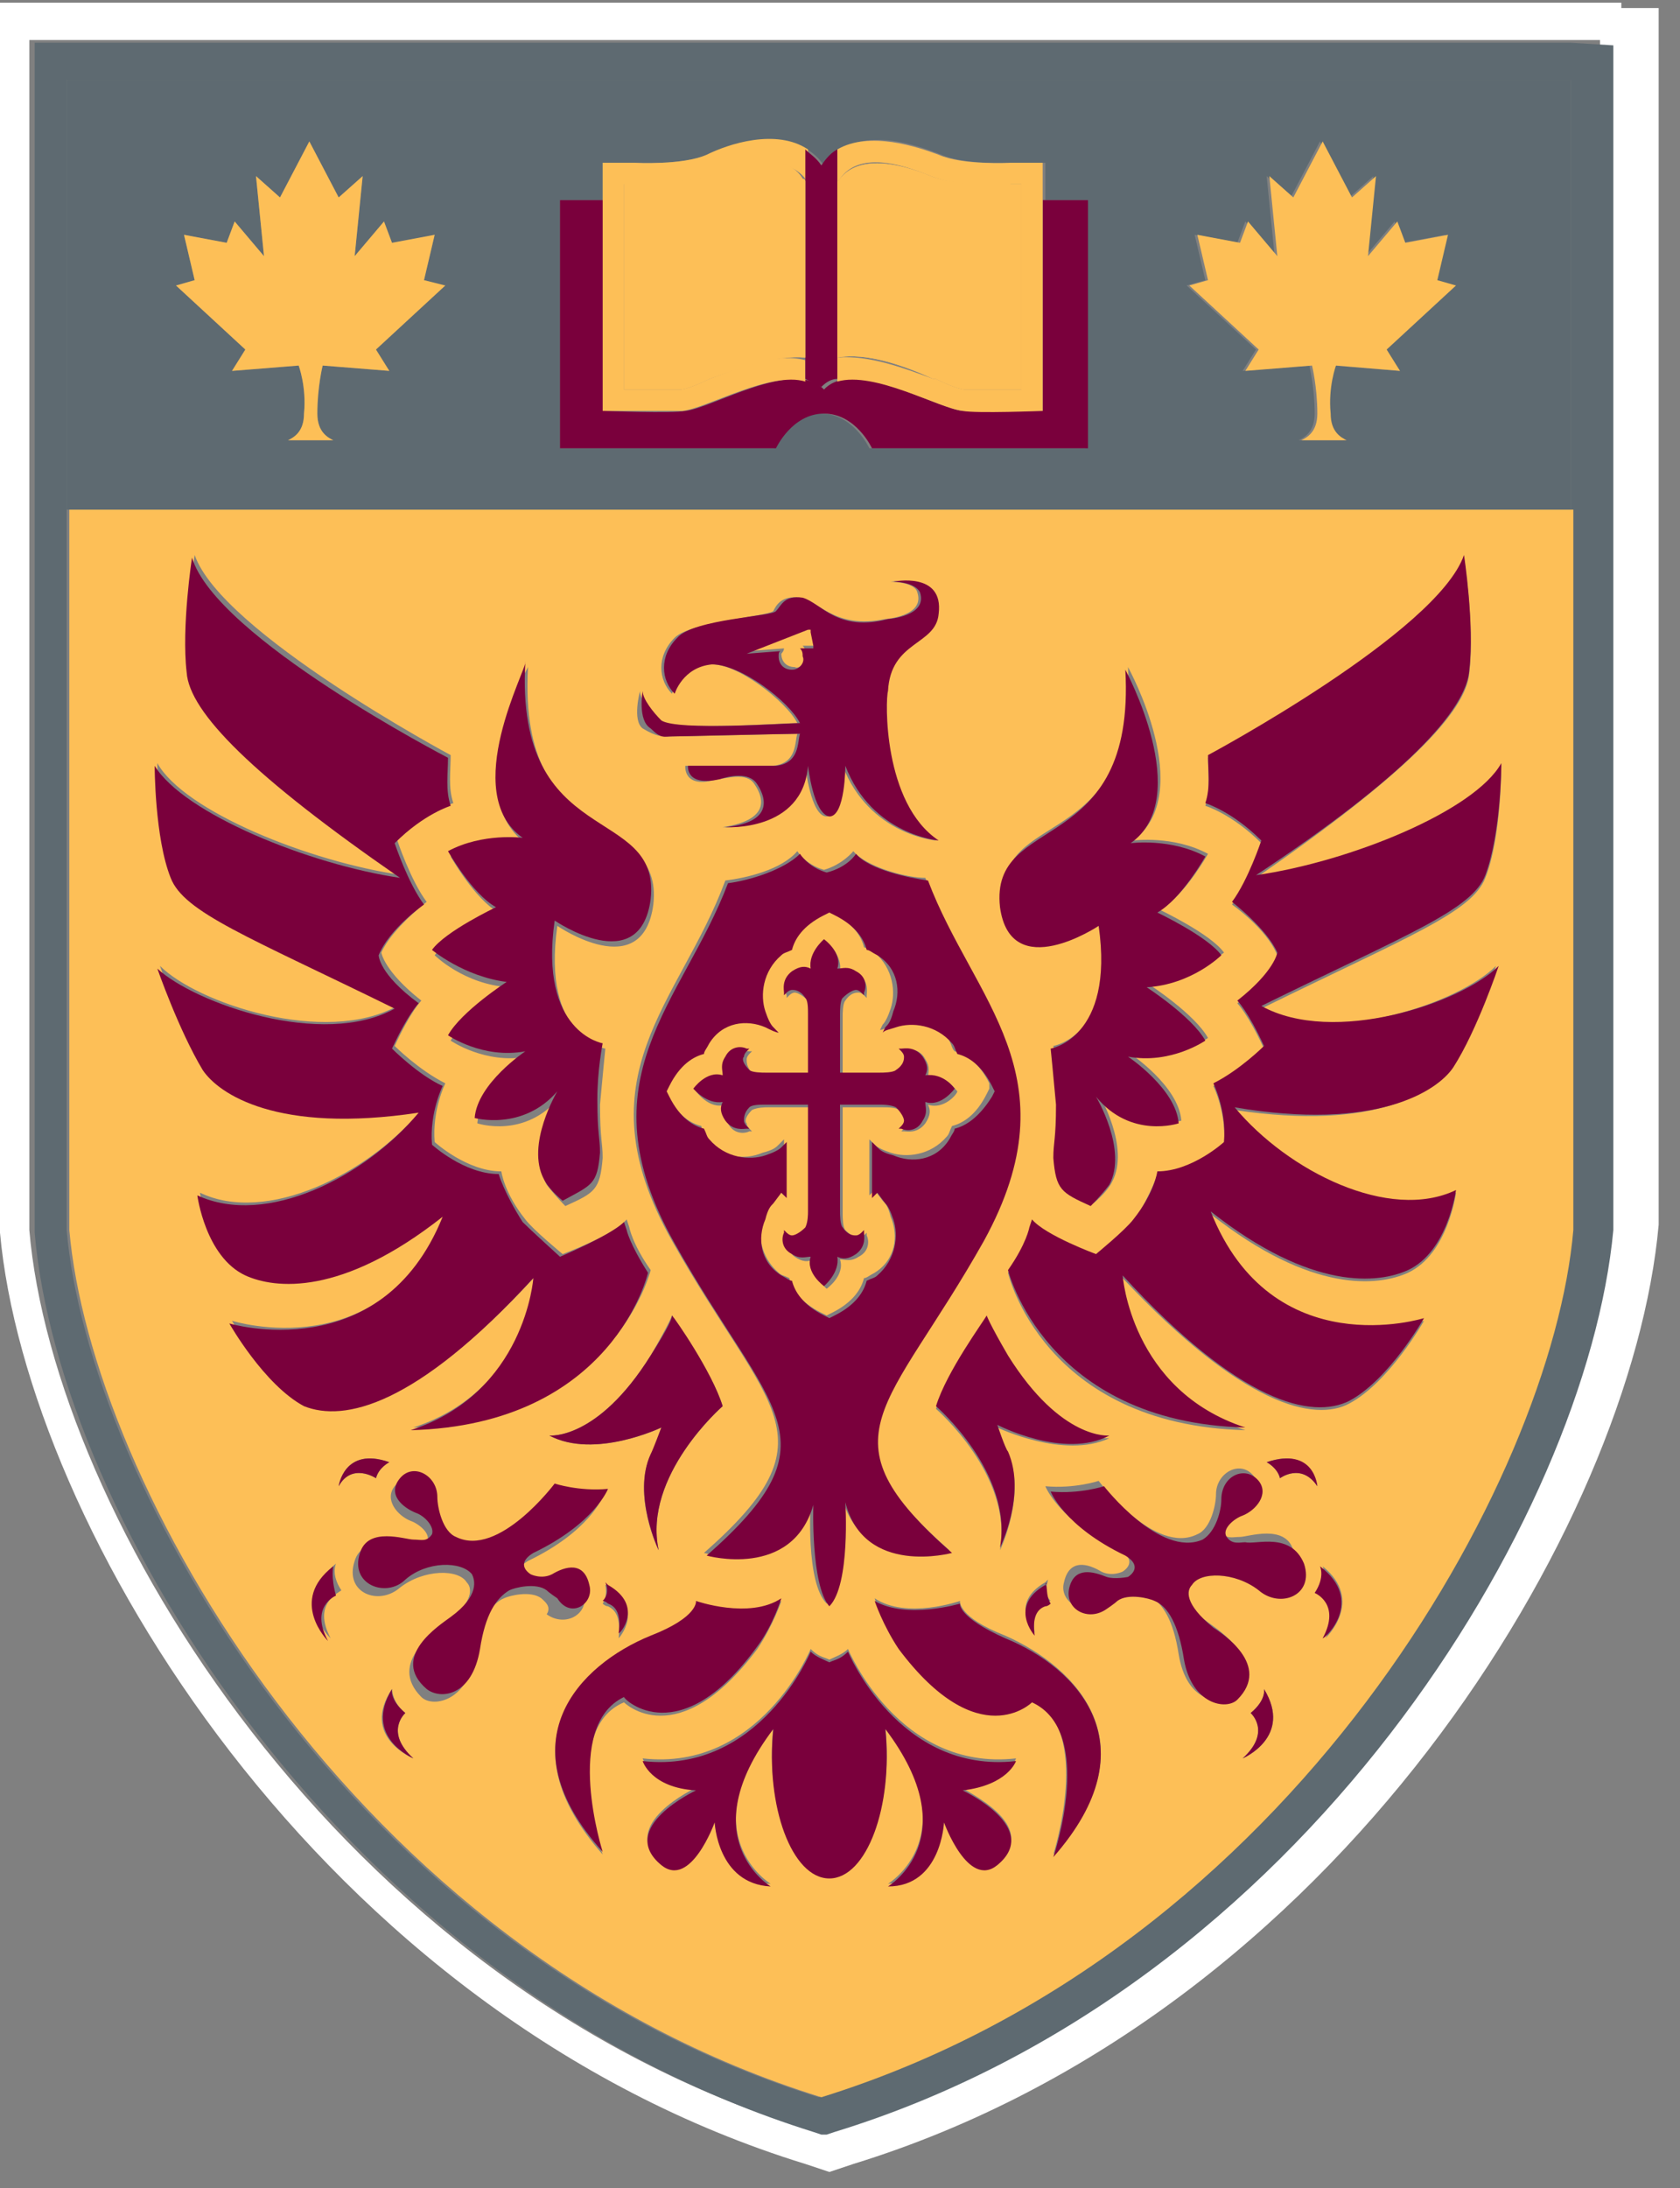 <svg width="63" height="82" viewBox="0 0 63 82" fill="none" xmlns="http://www.w3.org/2000/svg">
<rect x="0" y="0" width="63" height="82" fill="#808080" stroke="none"/>
<path d="M60.8 0.1H0V46.2C1 57.2 12 75.5 30.2 81.1L31.1 81.4L32 81.1C50.2 75.5 61.2 57.1 62.2 45.9V0.3H60.8V0.1ZM60.3 2V46C59.4 56.7 48.7 74.3 31.1 79.8L30.8 79.9H30.6L30.3 79.8C12.7 74.4 2 56.7 1.1 46.1V1.5H60V2H60.3Z" fill="white"/>
<path d="M58.9 1.6H1.3V46.2C2.2 56.8 12.9 74.4 30.5 79.9L30.8 80H31L31.3 79.9C48.9 74.5 59.5 56.8 60.5 46.1V1.7L58.9 1.6ZM58.9 46.1C58.1 55.4 48.4 73.1 30.7 78.6C13 73.1 3.3 55.4 2.5 46.1V19.1H58.8L58.9 46.1ZM58.9 19.1H2.5V3H58.9V19.1Z" fill="#5E6A71"/>
<path d="M2.6 19.1V46.1C3.4 55.4 13.1 73.1 30.8 78.6C48.5 73.1 58.2 55.4 59 46.1V19.1H2.6ZM42.3 25C42.3 25 44.9 29.7 42.5 31.5C42.5 31.5 44 31.3 45.3 32C45.3 32 44.4 33.6 43.5 34.1C43.5 34.1 45.4 35 45.9 35.7C45.9 35.7 44.7 36.7 43.1 36.9C43.1 36.9 44.8 38 45.3 38.9C45.3 38.9 44 39.8 42.4 39.5C42.4 39.5 44.2 40.7 44.3 42C44.3 42 42.5 42.5 41.2 41C41.2 41 42.4 43 41.7 44.3C41.5 44.7 41 45.1 41 45.1C39.9 44.5 39.7 44.5 39.6 43.3C39.6 42.7 39.7 42.6 39.7 41.3C39.7 40.2 39.5 39.2 39.5 39.2C39.5 39.2 41.9 38.8 41.3 34.6C41.3 34.6 38.1 36.8 37.7 33.8C37.2 30.2 42.7 32.1 42.3 25ZM39.4 60C39.4 60 39.3 60 39.2 60.1C38.9 60.2 38.7 60.5 38.8 61.2C38.8 61.2 37.8 60.1 39.2 59.3L39.3 59.2C39.3 59.3 39.1 59.7 39.4 60ZM37.4 53.5C37.4 53.5 37.7 54.3 37.8 54.5C38.5 56 37.5 58.1 37.5 58.1C38 55.3 35.1 52.8 35.1 52.8C35.5 51.5 36.9 49.5 37 49.4C37 49.5 37.1 49.8 37.8 50.9C39.8 54.1 41.6 53.9 41.6 53.9C39.9 54.7 37.4 53.5 37.4 53.5ZM36.8 46.4C33.2 52.8 30.6 53.7 35.6 58.1C35.6 58.1 32.4 59 31.6 56.2C31.6 56.2 31.8 59.3 31 60.1C30.2 59.3 30.4 56.3 30.4 56.3C29.7 59.1 26.4 58.2 26.4 58.2C31.4 53.8 28.8 52.9 25.2 46.5C21.7 40.3 25.5 37.6 27.2 33C28 32.9 29.3 32.6 29.9 31.9C29.9 31.9 30.2 32.4 30.9 32.6C31.6 32.4 32 31.9 32 31.9C32.5 32.5 34 32.9 34.7 32.9C36.5 37.5 40.3 40.3 36.8 46.4ZM24.7 58.1C24.7 58.1 23.7 56.1 24.4 54.5C24.5 54.4 24.8 53.5 24.8 53.5C24.8 53.5 22.3 54.7 20.6 53.8C20.6 53.8 22.4 54 24.4 50.8C25.1 49.6 25.2 49.3 25.2 49.3C25.3 49.5 26.7 51.4 27.1 52.7C27.1 52.7 24.1 55.3 24.7 58.1ZM22.8 60.2C22.7 60.2 22.6 60.1 22.6 60.1C22.8 59.8 22.7 59.4 22.7 59.4C22.8 59.4 22.8 59.5 22.8 59.5C24.2 60.3 23.2 61.4 23.2 61.4C23.3 60.5 23 60.3 22.8 60.2ZM24 25.9C24 26.2 24.4 26.8 24.7 27C25.2 27.4 29.4 27.1 29.9 27.1C29.5 26.3 27.6 24.8 26.6 24.9C25.5 24.9 25.2 26 25.2 26C24.7 25.5 24.6 24.6 25.3 23.9C25.9 23.3 28.8 23.1 29 22.9C29.1 22.7 29.3 22.3 30 22.4C30.7 22.5 31.3 23.6 33.2 23.2C33.2 23.2 34.7 23.1 34.4 22.2C34.3 21.8 33.4 21.8 33.4 21.8C33.4 21.8 35.3 21.5 35.1 23C35 24.1 33.3 24 33.2 25.9C33.2 26.2 33.1 30 35.1 31.5C35.1 31.5 32.6 31.3 31.6 28.7C31.6 28.7 31.6 30.6 31 30.6C30.4 30.6 30.2 28.7 30.2 28.7C30 31.2 27.1 31 27.1 31C29.1 30.7 28.5 29.7 28.3 29.4C28 28.9 27.2 29.2 26.9 29.2C25.6 29.6 25.7 28.7 25.7 28.7H29C29.9 28.6 29.8 27.8 29.9 27.5C29.5 27.5 25.4 27.6 25.1 27.6C24.8 27.6 24.6 27.6 24.1 27.3C23.7 27 24 25.9 24 25.9ZM19.8 25C19.4 32.1 24.9 30.3 24.5 33.9C24.1 36.9 20.9 34.7 20.9 34.7C20.3 38.9 22.7 39.3 22.7 39.3C22.7 39.3 22.6 40.3 22.5 41.4C22.5 42.7 22.6 42.8 22.6 43.4C22.5 44.6 22.3 44.7 21.2 45.2C21.2 45.2 20.8 44.8 20.5 44.4C19.8 43.1 21 41.1 21 41.1C19.7 42.7 17.9 42.1 17.9 42.1C18 40.8 19.8 39.6 19.8 39.6C18.2 39.9 16.9 39 16.9 39C17.4 38.1 19.1 37 19.1 37C17.4 36.9 16.3 35.8 16.3 35.8C16.8 35.1 18.7 34.2 18.7 34.2C17.8 33.7 16.9 32.1 16.9 32.1C18.2 31.4 19.7 31.6 19.7 31.6C17.2 29.7 19.8 25 19.8 25ZM8.7 49.5C8.7 49.5 14.4 51.3 16.7 45.5C12.9 48.5 10.4 48.2 9.3 47.7C7.8 47 7.5 44.7 7.5 44.7C10 45.9 13.8 44 15.8 41.6C10.5 42.4 8.3 40.9 7.7 40C6.8 38.6 6 36.2 6 36.2C7.4 37.6 12.2 39.2 14.9 37.7C9.4 35 7 34.1 6.5 32.8C5.9 31.2 5.9 28.6 5.9 28.6C6.9 30.4 11.6 32.3 15.1 32.8C9.5 29.1 7.2 26.6 7.1 25.1C6.9 23.4 7.3 20.8 7.3 20.8C8.3 23.7 16.9 28.3 16.9 28.3C16.9 28.9 16.8 29.5 17 30.1C17 30.1 16 30.4 14.9 31.5C14.9 31.5 15.4 33 16 33.8C16 33.8 14.7 34.8 14.3 35.7C14.3 35.7 14.4 36.4 15.8 37.5C15.8 37.5 15.4 37.9 14.8 39.2C14.8 39.2 15.7 40.1 16.7 40.6C16.7 40.6 16.2 41.6 16.3 42.8C16.3 42.8 17.5 43.9 18.8 43.9C18.8 43.9 18.9 44.7 19.7 45.7C20 46.1 21.1 47 21.1 47C21.1 47 23 46.3 23.5 45.7L23.6 46C23.6 46 23.7 46.6 24.4 47.6C24.4 47.6 23 53.3 15.5 53.5C19.8 52.1 20.1 47.8 20.1 47.8C15.7 52.6 13 53.2 11.6 52.5C10 51.8 8.7 49.5 8.7 49.5ZM12.4 61.4C12.4 61.4 10.9 60 12.6 58.6C12.6 58.6 12.4 59 12.8 59.6C12.7 59.7 11.7 60.1 12.4 61.4ZM12.7 55.7C12.7 55.7 12.9 54.2 14.6 54.8C14.6 54.8 14.2 55 14.1 55.4C14.1 55.4 13.2 54.8 12.7 55.7ZM14.7 63.3C14.7 63.3 14.7 63.8 15.2 64.2C15.2 64.2 14.4 64.9 15.5 65.9C15.5 65.9 13.5 65.1 14.7 63.3ZM20.3 59.9C19.9 59.6 19.1 59.8 18.9 59.9C18.4 60.1 18 60.8 17.8 62.1C17.5 63.8 16.2 64 15.8 63.6C14.5 62.3 16.4 61.1 16.7 60.9C17.8 60 17.7 59.5 17.5 59.3C17.2 58.8 15.9 58.8 15 59.5C14.2 60.2 12.9 59.7 13.3 58.5C13.6 57.5 15 58 15.3 58C15.5 58 15.8 58.1 16 57.8C16.2 57.5 15.7 57.1 15.4 57C14.9 56.8 14.4 56.2 14.8 55.7C15.3 55.1 16.2 55.5 16.2 56.4C16.2 56.8 16.4 57.6 16.9 57.9C18.5 58.6 20.6 55.9 20.6 55.9C20.6 55.9 21.5 56.2 22.6 56.1C22.6 56.1 22.1 57.4 19.8 58.5C19.3 58.8 19.4 59.1 19.7 59.3C19.7 59.3 20.2 59.4 20.5 59.3C21 59.1 21.7 58.9 21.9 59.7C22.1 60.5 21.2 61 20.5 60.5C20.7 60.2 20.4 60 20.3 59.9ZM22.6 69.5C18.9 65.3 21.7 62.5 24.4 61.4C26.2 60.6 26.1 60.1 26.1 60.1C26.1 60.1 28.1 60.7 29.3 60C29.3 60 29 60.9 28.4 61.8C25.4 65.8 23.4 63.8 23.4 63.8C21 64.8 22.6 69.5 22.6 69.5ZM37.4 69.8C36.3 70.7 35.4 68.2 35.4 68.2C35.4 68.2 35.3 70.5 33.3 70.6C33.3 70.6 36.3 68.8 33.2 64.7C33.5 67.6 32.5 70.3 31.1 70.3C29.7 70.3 28.7 67.6 29 64.7C25.9 68.8 28.9 70.6 28.9 70.6C26.9 70.6 26.8 68.2 26.8 68.2C26.8 68.2 25.9 70.7 24.8 69.8C23.1 68.4 26.1 67 26.1 67C24.4 66.9 24.1 65.9 24.1 65.9C28.5 66.4 30.4 61.8 30.4 61.8C30.7 62.1 30.9 62.1 31.1 62.2C31.3 62.1 31.6 62 31.8 61.8C31.8 61.8 33.7 66.4 38.1 65.9C38.1 65.9 37.8 66.9 36.1 67C36.1 67.1 39.1 68.4 37.4 69.8ZM39.5 69.5C39.5 69.5 41 64.8 38.7 63.7C38.7 63.7 36.6 65.7 33.7 61.7C33.1 60.9 32.8 59.9 32.8 59.9C34 60.7 36 60 36 60C36 60 35.9 60.6 37.7 61.3C40.4 62.5 43.2 65.4 39.5 69.5ZM46.6 65.9C47.7 64.9 46.9 64.2 46.9 64.2C47.5 63.7 47.4 63.3 47.4 63.3C48.5 65.1 46.6 65.9 46.6 65.9ZM47 59.4C46.2 58.7 44.9 58.7 44.5 59.2C44.4 59.4 44.2 60 45.3 60.8C45.7 61.1 47.6 62.3 46.2 63.5C45.7 63.9 44.5 63.8 44.2 62C44 60.7 43.6 60.1 43.1 59.8C42.9 59.7 42.1 59.5 41.7 59.8C41.6 59.9 41.3 60.1 41.3 60.1C40.6 60.6 39.7 60 39.9 59.3C40.1 58.4 40.8 58.6 41.3 58.9C41.7 59.1 42.1 58.9 42.1 58.9C42.4 58.7 42.5 58.4 42 58.1C39.7 57 39.2 55.7 39.2 55.7C40.3 55.8 41.2 55.5 41.2 55.5C41.2 55.5 43.3 58.3 44.9 57.5C45.4 57.3 45.6 56.4 45.6 56C45.6 55.2 46.5 54.7 47 55.3C47.5 55.9 46.9 56.4 46.4 56.6C46.1 56.7 45.7 57.1 45.8 57.4C46 57.7 46.2 57.6 46.5 57.6C46.8 57.6 48.2 57.1 48.5 58.1C49.2 59.5 47.8 60.1 47 59.4ZM48 55.4C47.9 55 47.5 54.8 47.5 54.8C49.2 54.2 49.4 55.7 49.4 55.7C48.8 54.8 48 55.4 48 55.4ZM49.7 61.4C50.4 60.1 49.4 59.7 49.4 59.7C49.8 59.1 49.6 58.7 49.6 58.7C51.2 60 49.7 61.4 49.7 61.4ZM56.1 36.2C56.1 36.2 55.3 38.5 54.4 40C53.8 40.9 51.6 42.4 46.3 41.6C48.3 44 52 45.9 54.6 44.7C54.6 44.7 54.3 47 52.8 47.7C51.7 48.2 49.2 48.5 45.4 45.5C47.7 51.2 53.4 49.5 53.4 49.5C53.4 49.5 52.1 51.8 50.6 52.6C49.3 53.3 46.6 52.7 42.1 47.9C42.1 47.9 42.4 52.2 46.7 53.6C39.1 53.4 37.8 47.7 37.8 47.7C38.5 46.6 38.6 46.1 38.6 46.1L38.7 45.8C39.2 46.3 41.1 47.1 41.1 47.1C41.1 47.1 42.2 46.1 42.5 45.8C43.2 44.7 43.4 44 43.4 44C44.7 44 45.9 42.9 45.9 42.9C46 41.7 45.5 40.7 45.5 40.7C46.4 40.3 47.4 39.3 47.4 39.3C46.8 38 46.4 37.6 46.4 37.6C47.9 36.5 47.9 35.8 47.9 35.8C47.5 34.8 46.2 33.9 46.2 33.9C46.8 33.1 47.3 31.6 47.3 31.6C46.2 30.5 45.2 30.2 45.2 30.2C45.4 29.6 45.3 29 45.3 28.4C45.3 28.4 54 23.9 54.9 20.9C54.9 20.9 55.3 23.5 55.1 25.2C55 26.7 52.6 29.1 47.1 32.9C50.5 32.4 55.2 30.5 56.3 28.7C56.3 28.7 56.3 31.4 55.7 32.9C55.2 34.2 52.8 35.1 47.3 37.8C50 39.2 54.7 37.6 56.1 36.2Z" fill="#FDBF57"/>
<path d="M37.1 40.6C36.7 39.8 36.2 39.5 35.8 39.4C35.7 39.3 35.7 39.2 35.6 39C35.1 38.2 34.2 38.1 33.5 38.4C33.3 38.5 33.1 38.6 33 38.6L33.1 38.4C33.2 38.3 33.3 38.1 33.4 37.8C33.6 37.2 33.5 36.3 32.8 35.7C32.7 35.6 32.6 35.6 32.4 35.5C32.3 35.1 32 34.6 31.2 34.2L31 34.1L30.8 34.2C30 34.6 29.7 35.1 29.6 35.5C29.5 35.5 29.4 35.6 29.2 35.7C28.4 36.2 28.3 37.1 28.6 37.8C28.7 38.2 28.8 38.3 28.9 38.4L29.1 38.6C29 38.5 28.8 38.5 28.6 38.4C28 38.2 27.1 38.3 26.5 39C26.4 39.1 26.4 39.2 26.3 39.4C25.9 39.5 25.4 39.8 25 40.6L24.9 40.8L25 41C25.4 41.8 25.9 42.1 26.3 42.2C26.3 42.3 26.4 42.4 26.5 42.6C27 43.4 27.9 43.5 28.6 43.2C29 43.1 29.1 43 29.2 42.9L29.4 42.7V44.8L29.2 44.6L28.9 45C28.8 45.1 28.7 45.3 28.6 45.6C28.4 46.2 28.5 47.1 29.2 47.7C29.3 47.8 29.4 47.8 29.6 47.9C29.7 48.3 30 48.8 30.8 49.2L31 49.3L31.2 49.2C32 48.8 32.3 48.3 32.4 47.9C32.5 47.9 32.6 47.8 32.8 47.7C33.6 47.2 33.7 46.3 33.4 45.6C33.3 45.2 33.2 45.1 33.1 45L32.8 44.6L32.6 44.8V42.7L32.8 42.9C32.9 43 33.1 43.1 33.4 43.2C34 43.4 34.9 43.3 35.5 42.6C35.6 42.5 35.6 42.4 35.7 42.2C36.1 42.1 36.6 41.8 37 41L37.1 40.8V40.6ZM35.9 40.9C35.9 41 35.4 41.6 34.8 41.4C34.9 41.6 34.9 41.8 34.7 42.1C34.4 42.5 34 42.4 33.9 42.4H33.8L33.9 42.3C33.9 42.3 34 42.2 34 42.1C34 42 34 41.8 33.7 41.6C33.6 41.5 33.3 41.5 33.1 41.5H31.6V45.5C31.6 45.6 31.6 46 31.7 46.1C31.9 46.3 32.1 46.4 32.2 46.4C32.3 46.4 32.4 46.3 32.4 46.3L32.5 46.2V46.3C32.6 46.5 32.6 46.9 32.2 47.1C31.9 47.3 31.7 47.2 31.5 47.2C31.7 47.8 31 48.3 31 48.3C31 48.3 30.4 47.8 30.5 47.2C30.3 47.3 30.1 47.3 29.8 47.1C29.4 46.8 29.5 46.4 29.5 46.3V46.2L29.6 46.3C29.6 46.3 29.7 46.4 29.8 46.4C29.9 46.4 30.1 46.4 30.3 46.1C30.4 46 30.4 45.7 30.4 45.5V41.5H28.8C28.7 41.5 28.4 41.5 28.2 41.6C28 41.8 27.9 42 28 42.1C28 42.2 28.1 42.3 28.1 42.3L28.2 42.4H28.1C27.9 42.5 27.5 42.5 27.3 42.1C27.1 41.8 27.2 41.6 27.2 41.4C26.6 41.6 26.1 40.9 26.1 40.9C26.1 40.9 26.6 40.3 27.2 40.4C27.1 40.2 27.1 40 27.3 39.7C27.6 39.3 28 39.4 28.1 39.4H28.2L28.1 39.5C28.1 39.5 28 39.6 28 39.7C28 39.8 28 40 28.2 40.2C28.3 40.3 28.7 40.3 28.8 40.3H30.4V38.1C30.4 38 30.4 37.7 30.3 37.5C30.1 37.3 29.9 37.2 29.8 37.2C29.7 37.2 29.6 37.3 29.6 37.3L29.5 37.4V37.3C29.4 37.1 29.4 36.7 29.8 36.5C30.1 36.3 30.3 36.4 30.5 36.4C30.3 35.8 31 35.3 31 35.3C31 35.3 31.6 35.8 31.5 36.4C31.7 36.3 31.9 36.3 32.2 36.5C32.6 36.8 32.5 37.2 32.5 37.3V37.4L32.4 37.3C32.4 37.3 32.3 37.2 32.2 37.2C32.1 37.2 31.9 37.2 31.7 37.5C31.6 37.6 31.6 38 31.6 38.1V40.3H33.1C33.2 40.3 33.6 40.3 33.7 40.2C33.9 40 34 39.8 34 39.7C34 39.6 33.9 39.5 33.9 39.5L33.8 39.4H33.9C34.1 39.3 34.5 39.3 34.7 39.7C34.9 40 34.8 40.2 34.8 40.4C35.4 40.2 35.8 40.8 35.9 40.9ZM30.2 24.5C30.2 24.4 30.2 24.3 30.1 24.2H30.6V24.1L30.5 23.6V23.5H30.4L28.1 24.4L29.4 24.3C29.4 24.4 29.3 24.5 29.3 24.5C29.3 24.8 29.5 25 29.8 25C30 25.1 30.2 24.8 30.2 24.5Z" fill="#FDBF57"/>
<path d="M28.4 61.7C29 60.9 29.3 59.9 29.3 59.9C28.1 60.7 26.1 60 26.1 60C26.1 60 26.2 60.6 24.4 61.3C21.7 62.4 18.9 65.3 22.6 69.4C22.6 69.4 21.1 64.7 23.4 63.6C23.4 63.7 25.5 65.7 28.4 61.7ZM19.6 31.4C19.6 31.4 18.1 31.2 16.8 31.9C16.8 31.9 17.7 33.5 18.6 34C18.6 34 16.7 34.9 16.2 35.6C16.2 35.6 17.4 36.6 19 36.8C19 36.8 17.3 37.9 16.8 38.8C16.8 38.8 18.1 39.7 19.7 39.4C19.7 39.4 17.9 40.6 17.8 41.9C17.8 41.9 19.6 42.4 20.9 40.9C20.9 40.9 19.7 42.9 20.4 44.2C20.6 44.6 21.1 45 21.1 45C22.2 44.4 22.4 44.4 22.5 43.2C22.5 42.6 22.4 42.5 22.4 41.2C22.4 40.1 22.6 39.1 22.6 39.1C22.6 39.1 20.2 38.7 20.8 34.5C20.8 34.5 24 36.7 24.4 33.7C24.8 30.1 19.3 31.9 19.7 24.8C19.8 25 17.2 29.7 19.6 31.4Z" fill="#7A003C"/>
<path d="M20 47.9C20 47.9 19.7 52.2 15.4 53.6C23 53.4 24.3 47.7 24.3 47.7C23.6 46.6 23.5 46.1 23.5 46.1L23.4 45.8C22.9 46.3 21 47.1 21 47.1C21 47.1 19.9 46.1 19.6 45.8C18.9 44.7 18.7 44 18.7 44C17.4 44 16.2 42.9 16.2 42.9C16.1 41.7 16.6 40.7 16.6 40.7C15.7 40.3 14.7 39.3 14.7 39.3C15.3 38 15.7 37.6 15.7 37.6C14.2 36.5 14.2 35.8 14.2 35.8C14.6 34.8 15.9 33.9 15.9 33.9C15.3 33.1 14.8 31.6 14.8 31.6C15.9 30.5 16.9 30.2 16.9 30.2C16.7 29.6 16.8 29 16.8 28.4C16.8 28.4 8.1 23.9 7.2 20.9C7.2 20.9 6.8 23.5 7 25.2C7.1 26.7 9.5 29.1 15 32.9C11.6 32.4 6.9 30.5 5.8 28.7C5.8 28.7 5.8 31.4 6.4 32.9C6.9 34.2 9.3 35.1 14.8 37.8C12.1 39.3 7.3 37.6 5.9 36.3C5.9 36.3 6.7 38.6 7.6 40.1C8.2 41 10.4 42.5 15.7 41.7C13.7 44.1 10 46 7.4 44.8C7.4 44.8 7.7 47.1 9.2 47.8C10.3 48.3 12.8 48.6 16.6 45.6C14.3 51.3 8.6 49.6 8.6 49.6C8.6 49.6 9.9 51.9 11.4 52.7C12.9 53.3 15.6 52.7 20 47.9ZM27.1 52.7C26.7 51.4 25.3 49.4 25.2 49.3C25.2 49.4 25.1 49.7 24.4 50.8C22.4 54 20.6 53.8 20.6 53.8C22.3 54.7 24.8 53.5 24.8 53.5C24.8 53.5 24.5 54.3 24.4 54.5C23.7 56 24.7 58.1 24.7 58.1C24.1 55.3 27.1 52.7 27.1 52.7Z" fill="#7A003C"/>
<path d="M22.1 59.4C21.9 58.5 21.2 58.7 20.7 59C20.3 59.2 19.9 59 19.9 59C19.6 58.8 19.5 58.5 20 58.2C22.3 57.1 22.8 55.8 22.8 55.8C21.7 55.9 20.8 55.6 20.8 55.6C20.8 55.6 18.7 58.4 17.1 57.6C16.6 57.4 16.4 56.5 16.4 56.1C16.4 55.3 15.5 54.8 15 55.4C14.5 56 15.1 56.5 15.6 56.7C15.9 56.8 16.3 57.2 16.2 57.5C16 57.8 15.8 57.7 15.5 57.7C15.2 57.7 13.8 57.2 13.5 58.2C13.1 59.4 14.5 59.9 15.2 59.2C16 58.5 17.3 58.5 17.7 59C17.8 59.2 18 59.8 16.9 60.6C16.5 60.9 14.6 62.1 16 63.3C16.5 63.7 17.7 63.6 18 61.8C18.2 60.5 18.6 59.9 19.1 59.6C19.3 59.5 20.1 59.3 20.5 59.6C20.6 59.7 20.9 59.9 20.9 59.9C21.4 60.7 22.3 60.1 22.1 59.4ZM14.1 55.4C14.2 55 14.6 54.8 14.6 54.8C12.9 54.2 12.7 55.7 12.7 55.7C13.2 54.8 14.1 55.4 14.1 55.4ZM12.5 58.7C10.8 60 12.3 61.5 12.3 61.5C11.6 60.2 12.6 59.8 12.6 59.8C12.4 59.1 12.5 58.7 12.5 58.7ZM15.2 64.2C14.6 63.7 14.7 63.3 14.7 63.3C13.6 65.1 15.5 65.9 15.5 65.9C14.4 64.9 15.2 64.2 15.2 64.2ZM22.8 59.4L22.7 59.3C22.7 59.3 22.9 59.7 22.6 60C22.6 60 22.7 60 22.8 60.1C23.1 60.2 23.3 60.5 23.2 61.2C23.2 61.3 24.2 60.2 22.8 59.4ZM39.2 59.4C37.8 60.2 38.8 61.3 38.8 61.3C38.7 60.6 38.9 60.3 39.2 60.2C39.3 60.2 39.4 60.1 39.4 60.1C39.2 59.8 39.3 59.4 39.2 59.4C39.3 59.3 39.2 59.3 39.2 59.4ZM37.7 61.4C35.9 60.6 36 60.1 36 60.1C36 60.1 34 60.7 32.8 60C32.8 60 33.1 60.9 33.7 61.8C36.7 65.8 38.7 63.8 38.7 63.8C41.1 64.9 39.5 69.6 39.5 69.6C43.2 65.4 40.4 62.5 37.7 61.4ZM41.2 34.7C41.8 38.9 39.4 39.3 39.4 39.3C39.4 39.3 39.5 40.3 39.6 41.4C39.6 42.7 39.5 42.8 39.5 43.4C39.6 44.6 39.8 44.7 40.9 45.2C40.9 45.2 41.3 44.8 41.6 44.4C42.3 43.1 41.1 41.1 41.1 41.1C42.4 42.7 44.2 42.1 44.2 42.1C44.1 40.8 42.3 39.6 42.3 39.6C43.9 39.9 45.2 39 45.2 39C44.7 38.1 43 37 43 37C44.7 36.9 45.8 35.8 45.8 35.8C45.3 35.1 43.4 34.2 43.4 34.2C44.3 33.7 45.2 32.1 45.2 32.1C43.9 31.4 42.4 31.6 42.4 31.6C44.8 29.9 42.2 25.1 42.2 25.1C42.6 32.2 37.1 30.4 37.5 34C37.9 36.9 41.2 34.7 41.2 34.7Z" fill="#7A003C"/>
<path d="M54.5 40C55.4 38.6 56.2 36.2 56.2 36.2C54.8 37.6 50 39.2 47.3 37.7C52.8 35 55.2 34.1 55.7 32.8C56.3 31.2 56.3 28.6 56.3 28.6C55.3 30.4 50.6 32.3 47.1 32.8C52.7 29.1 55 26.6 55.1 25.1C55.3 23.4 54.9 20.8 54.9 20.8C53.9 23.7 45.3 28.3 45.3 28.3C45.3 28.9 45.4 29.5 45.2 30.1C45.2 30.1 46.2 30.4 47.3 31.5C47.3 31.5 46.8 33 46.2 33.8C46.2 33.8 47.5 34.8 47.9 35.7C47.9 35.7 47.8 36.4 46.4 37.5C46.4 37.5 46.8 37.9 47.4 39.2C47.4 39.2 46.5 40.1 45.5 40.6C45.5 40.6 46 41.6 45.9 42.8C45.9 42.8 44.7 43.9 43.4 43.9C43.4 43.9 43.3 44.7 42.5 45.7C42.2 46.1 41.1 47 41.1 47C41.1 47 39.2 46.3 38.7 45.7L38.6 46C38.6 46 38.5 46.6 37.8 47.6C37.8 47.6 39.2 53.3 46.7 53.5C42.4 52.1 42.1 47.8 42.1 47.8C46.5 52.6 49.2 53.2 50.6 52.5C52.1 51.7 53.4 49.4 53.4 49.4C53.4 49.4 47.7 51.2 45.4 45.4C49.2 48.4 51.7 48.1 52.8 47.6C54.3 46.9 54.6 44.6 54.6 44.6C52.1 45.8 48.3 43.9 46.3 41.5C51.6 42.4 53.9 40.9 54.5 40ZM41.6 53.8C41.6 53.8 39.8 54 37.8 50.8C37.1 49.6 37 49.3 37 49.3C36.9 49.5 35.5 51.4 35.1 52.7C35.1 52.7 38 55.2 37.5 58C37.5 58 38.5 56 37.8 54.4C37.7 54.3 37.4 53.4 37.4 53.4C37.4 53.4 39.9 54.7 41.6 53.8Z" fill="#7A003C"/>
<path d="M46.7 57.8C46.5 57.8 46.2 57.9 46 57.6C45.8 57.3 46.3 56.9 46.6 56.8C47.1 56.6 47.6 56 47.2 55.5C46.7 54.9 45.8 55.3 45.8 56.2C45.8 56.6 45.6 57.4 45.1 57.7C43.5 58.4 41.4 55.7 41.4 55.7C41.4 55.7 40.5 56 39.4 55.9C39.4 55.9 39.9 57.2 42.2 58.3C42.7 58.6 42.6 58.9 42.3 59.1C42.3 59.1 41.8 59.2 41.5 59.1C41 58.9 40.3 58.7 40.1 59.5C39.9 60.3 40.8 60.8 41.5 60.3C41.5 60.3 41.8 60.1 41.9 60C42.3 59.7 43.1 59.9 43.3 60C43.8 60.2 44.2 60.9 44.4 62.2C44.7 63.9 46 64.1 46.4 63.7C47.7 62.4 45.8 61.2 45.5 61C44.4 60.1 44.5 59.6 44.7 59.4C45 58.9 46.3 58.9 47.2 59.6C48 60.3 49.3 59.8 48.9 58.6C48.4 57.4 47.1 57.9 46.7 57.8ZM47.5 54.8C47.5 54.8 47.9 55 48 55.4C48 55.4 48.8 54.8 49.4 55.7C49.4 55.7 49.3 54.2 47.5 54.8ZM49.5 58.7C49.5 58.7 49.7 59.1 49.3 59.7C49.3 59.7 50.3 60.1 49.6 61.4C49.7 61.4 51.2 60 49.5 58.7ZM46.9 64.2C46.9 64.2 47.7 64.9 46.6 65.9C46.6 65.9 48.5 65.1 47.4 63.3C47.4 63.3 47.5 63.7 46.9 64.2ZM38.1 66C33.7 66.5 31.8 61.9 31.8 61.9C31.5 62.2 31.3 62.2 31.1 62.3C30.9 62.2 30.6 62.1 30.4 61.9C30.4 61.9 28.5 66.5 24.1 66C24.1 66 24.4 67 26.1 67.1C26.1 67.1 23.1 68.5 24.8 69.9C25.9 70.8 26.8 68.3 26.8 68.3C26.8 68.3 26.9 70.6 28.9 70.7C28.9 70.7 25.9 68.9 29 64.8C28.7 67.7 29.7 70.4 31.1 70.4C32.5 70.4 33.5 67.7 33.2 64.8C36.3 68.9 33.3 70.7 33.3 70.7C35.3 70.7 35.4 68.3 35.4 68.3C35.4 68.3 36.3 70.8 37.4 69.9C39.1 68.5 36.1 67.1 36.1 67.1C37.8 66.9 38.1 66 38.1 66ZM25.2 27.6C25.5 27.6 29.5 27.5 30 27.5C29.9 27.8 30 28.6 29.1 28.7H25.8C25.8 28.7 25.7 29.5 27 29.2C27.3 29.1 28.1 28.9 28.4 29.4C28.6 29.7 29.2 30.8 27.2 31C27.2 31 30.1 31.2 30.3 28.7C30.3 28.7 30.5 30.5 31.1 30.6C31.7 30.6 31.7 28.7 31.7 28.7C32.7 31.3 35.2 31.5 35.2 31.5C33.1 30.1 33.2 26.2 33.3 25.9C33.4 24 35.1 24.2 35.2 23C35.4 21.4 33.5 21.8 33.5 21.8C33.5 21.8 34.3 21.8 34.5 22.2C34.8 23.1 33.3 23.2 33.3 23.2C31.4 23.7 30.8 22.6 30.1 22.4C29.4 22.3 29.3 22.7 29.1 22.9C29 23.1 26 23.2 25.4 23.9C24.7 24.6 24.8 25.5 25.3 26C25.3 26 25.6 25 26.7 24.9C27.8 24.9 29.6 26.3 30 27.1C29.5 27.1 25.4 27.4 24.8 27C24.5 26.7 24.1 26.2 24.1 25.9C24.1 25.9 23.9 27 24.4 27.3C24.8 27.7 24.9 27.6 25.2 27.6ZM29.7 25.1C29.4 25.1 29.2 24.9 29.2 24.6C29.2 24.5 29.2 24.4 29.3 24.4L28 24.5L30.3 23.6H30.4V23.7L30.5 24.2V24.3H30C30.1 24.4 30.1 24.5 30.1 24.6C30.2 24.8 30 25.1 29.7 25.1ZM34.8 33C34.1 32.9 32.6 32.6 32.1 32C32.1 32 31.8 32.5 31 32.7C30.3 32.5 30 32 30 32C29.4 32.6 28.1 33 27.3 33.1C25.6 37.6 21.8 40.4 25.3 46.6C28.9 53 31.5 53.9 26.5 58.3C26.5 58.3 29.7 59.2 30.5 56.4C30.5 56.4 30.4 59.4 31.1 60.2C31.9 59.4 31.7 56.3 31.7 56.3C32.4 59.1 35.7 58.2 35.7 58.2C30.7 53.8 33.3 52.9 36.9 46.5C40.3 40.3 36.5 37.5 34.8 33ZM35.8 42.3C35.8 42.4 35.7 42.5 35.6 42.7C35.1 43.5 34.2 43.6 33.5 43.3C33.1 43.2 33 43.1 32.9 43L32.7 42.8V44.9L32.9 44.7L33.2 45.1C33.3 45.2 33.4 45.4 33.5 45.7C33.7 46.3 33.6 47.2 32.9 47.8C32.8 47.9 32.7 47.9 32.5 48C32.4 48.4 32.1 48.9 31.3 49.3L31.1 49.4L30.9 49.3C30.1 48.9 29.8 48.4 29.7 48C29.6 48 29.5 47.9 29.3 47.8C28.5 47.3 28.4 46.4 28.7 45.7C28.8 45.3 28.9 45.2 29 45.1L29.3 44.7L29.5 44.9V42.8L29.3 43C29.2 43.1 29 43.2 28.7 43.3C28.1 43.5 27.2 43.4 26.6 42.7C26.5 42.6 26.5 42.5 26.4 42.3C26 42.2 25.5 41.9 25.1 41.1L25 40.9L25.1 40.7C25.5 39.9 26 39.6 26.4 39.5C26.4 39.4 26.5 39.3 26.6 39.1C27.1 38.3 28 38.2 28.7 38.5C28.9 38.6 29.1 38.7 29.2 38.7L29 38.5C28.9 38.4 28.8 38.2 28.7 37.9C28.5 37.3 28.6 36.4 29.3 35.8C29.4 35.7 29.5 35.7 29.7 35.6C29.8 35.2 30.1 34.7 30.9 34.3L31.1 34.2L31.3 34.3C32.1 34.7 32.4 35.2 32.5 35.6C32.6 35.6 32.7 35.7 32.9 35.8C33.7 36.3 33.8 37.2 33.5 37.9C33.4 38.3 33.3 38.4 33.2 38.5L33.1 38.7C33.2 38.6 33.3 38.6 33.6 38.5C34.2 38.3 35.1 38.4 35.7 39.1C35.8 39.2 35.8 39.3 35.9 39.5C36.3 39.6 36.8 39.9 37.2 40.7L37.3 40.9L37.2 41.1C36.7 41.9 36.2 42.2 35.8 42.3Z" fill="#7A003C"/>
<path d="M34.7 40.3C34.8 40.1 34.8 39.9 34.6 39.6C34.3 39.2 33.9 39.3 33.8 39.3H33.7L33.8 39.4C33.8 39.4 33.9 39.5 33.9 39.6C33.9 39.7 33.9 39.9 33.6 40.1C33.5 40.2 33.1 40.2 33 40.2H31.5V38C31.5 37.9 31.5 37.5 31.6 37.4C31.8 37.2 32 37.1 32.1 37.1C32.2 37.1 32.3 37.2 32.3 37.2L32.4 37.3L32.4 37.2C32.5 37 32.5 36.6 32.1 36.4C31.8 36.2 31.6 36.3 31.4 36.3C31.6 35.7 30.9 35.2 30.9 35.2C30.9 35.2 30.3 35.7 30.4 36.3C30.2 36.2 30 36.2 29.7 36.4C29.3 36.7 29.4 37.1 29.4 37.2V37.3L29.5 37.2C29.5 37.2 29.6 37.1 29.7 37.1C29.8 37.1 30 37.1 30.2 37.4C30.3 37.5 30.3 37.8 30.3 38V40.2H28.7C28.6 40.2 28.2 40.2 28.1 40.1C27.9 39.9 27.8 39.7 27.9 39.6C27.9 39.5 28 39.4 28 39.4L28.1 39.3H28C27.8 39.2 27.4 39.2 27.2 39.6C27 39.9 27.1 40.1 27.1 40.3C26.5 40.1 26 40.8 26 40.8C26 40.8 26.5 41.4 27.1 41.3C27 41.5 27 41.7 27.2 42C27.5 42.4 27.9 42.3 28 42.3L28.1 42.3L28 42.2C28 42.2 27.9 42.1 27.9 42C27.9 41.9 27.9 41.7 28.1 41.5C28.2 41.4 28.5 41.4 28.7 41.4H30.3V45.4C30.3 45.5 30.3 45.8 30.2 46C30 46.2 29.8 46.3 29.7 46.3C29.6 46.3 29.5 46.2 29.5 46.2L29.4 46.1V46.2C29.3 46.4 29.3 46.8 29.7 47C30 47.2 30.2 47.1 30.4 47.1C30.2 47.7 30.9 48.2 30.9 48.2C30.9 48.2 31.5 47.7 31.4 47.1C31.6 47.2 31.8 47.2 32.1 47C32.5 46.7 32.4 46.3 32.4 46.2V46.1L32.3 46.2C32.3 46.2 32.2 46.3 32.1 46.3C32 46.3 31.8 46.3 31.6 46C31.5 45.9 31.5 45.5 31.5 45.4V41.4H33C33.1 41.4 33.4 41.4 33.6 41.5C33.8 41.7 33.9 41.9 33.9 42C33.9 42.1 33.8 42.2 33.8 42.2L33.7 42.3H33.8C34 42.4 34.4 42.4 34.6 42C34.8 41.7 34.7 41.5 34.7 41.3C35.3 41.5 35.8 40.8 35.8 40.8C35.8 40.8 35.4 40.2 34.7 40.3Z" fill="#7A003C"/>
<path d="M2.5 3V19.1H58.9V3H2.5ZM14.6 13.9L12.1 13.7C12.1 13.7 11.9 14.5 11.9 15.5C11.9 16.2 12.3 16.4 12.5 16.5H10.8C11 16.4 11.4 16.2 11.4 15.5C11.5 14.5 11.2 13.7 11.2 13.7L8.7 13.9L9.2 13.1L6.6 10.7L7.3 10.5L6.9 8.8L8.5 9.1L8.8 8.3L9.9 9.6L9.6 6.6L10.5 7.4L11.6 5.3L12.7 7.4L13.6 6.6L13.3 9.6L14.4 8.3L14.7 9.1L16.3 8.8L15.9 10.5L16.6 10.7L14 13.1L14.6 13.9ZM40.7 16.8H32.6C32.6 16.8 32 15.5 30.8 15.5C29.6 15.5 29 16.8 29 16.8H21V7.5H22.6V6.1H23.8C23.8 6.1 25.6 6.2 26.5 5.8C27.4 5.4 29.8 4.6 30.9 6.2C32 4.6 34.3 5.4 35.3 5.8C36.2 6.2 38 6.1 38 6.1H39.2V7.5H40.8L40.7 16.8ZM52.5 13.9L50 13.7C50 13.7 49.7 14.5 49.8 15.5C49.8 16.2 50.2 16.4 50.4 16.5H48.7C48.9 16.4 49.3 16.2 49.3 15.5C49.3 14.5 49.1 13.7 49.1 13.7L46.6 13.9L47.1 13.1L44.5 10.7L45.2 10.5L44.8 8.8L46.4 9.1L46.7 8.3L47.8 9.6L47.5 6.6L48.4 7.4L49.5 5.3L50.6 7.4L51.5 6.6L51.2 9.6L52.3 8.3L52.6 9.1L54.2 8.8L53.8 10.5L54.5 10.7L51.9 13.1L52.5 13.9Z" fill="#5E6A71"/>
<path d="M39.1 7.5V15.4H36.1C35.1 15.3 32 13.4 30.9 14.6C29.8 13.4 26.7 15.3 25.7 15.4C25.2 15.5 22.7 15.4 22.7 15.4V7.5H21V16.8H29.1C29.1 16.8 29.7 15.5 30.9 15.5C32.1 15.5 32.7 16.8 32.7 16.8H40.8V7.5H39.1Z" fill="#7A003C"/>
<path d="M26.8 6.5C25.7 6.9 23.9 6.9 23.8 6.8H23.4V14.6H25.5C25.7 14.6 26.2 14.4 26.6 14.2C27.7 13.8 29.1 13.3 30.2 13.4V6.8C30.2 6.7 30.1 6.7 30.1 6.7C29.5 5.7 28 6.1 26.8 6.5ZM31.4 13.4C32.5 13.2 33.9 13.7 35 14.2H35.1C35.5 14.4 36 14.6 36.2 14.6H38.3V6.9H37.9C37.7 6.9 35.9 7 34.9 6.6C33.7 6.1 32.2 5.8 31.5 6.7L31.4 6.8V13.4Z" fill="#FDBF57"/>
<path d="M37.9 6.1C37.9 6.1 36.1 6.2 35.2 5.8C34.4 5.5 32.6 4.9 31.4 5.6V6.8L31.5 6.7C32.2 5.7 33.7 6.1 34.9 6.6C35.9 7 37.7 7 37.9 6.9H38.3V14.6H36.2C36 14.6 35.5 14.4 35.1 14.2H35C33.9 13.8 32.6 13.3 31.4 13.4V14.3C32.8 13.9 35.2 15.3 36.1 15.4C36.6 15.5 39.1 15.4 39.1 15.4L39.1 6.1H37.9ZM26.6 14.2C26.2 14.4 25.7 14.6 25.5 14.6H23.4V6.9H23.8C23.9 6.9 25.7 7 26.8 6.6C28 6.1 29.5 5.8 30.2 6.7C30.2 6.7 30.2 6.8 30.3 6.8V5.6C29.1 4.8 27.3 5.4 26.5 5.8C25.6 6.2 23.8 6.1 23.8 6.1H22.6L22.6 15.4H25.6C26.5 15.3 28.9 13.9 30.2 14.3V13.5C29.1 13.2 27.7 13.8 26.6 14.2Z" fill="#FDBF57"/>
<path d="M31.4 5.6C31.2 5.7 31 5.9 30.8 6.2C30.6 5.9 30.4 5.8 30.2 5.6V14.2L30.8 14.5C31 14.3 31.2 14.2 31.4 14.2L31.4 5.6Z" fill="#7A003C"/>
<path d="M26.8 6.5C25.7 6.9 23.9 6.9 23.8 6.8H23.4V14.6H25.5C25.7 14.6 26.2 14.4 26.6 14.2C27.7 13.8 29.1 13.3 30.2 13.4V6.8C30.2 6.7 30.1 6.7 30.1 6.7C29.5 5.7 28 6.1 26.8 6.5ZM37.9 6.9C37.7 6.9 35.9 7 34.9 6.6C33.7 6.1 32.2 5.8 31.5 6.7L31.4 6.8V13.4C32.5 13.2 33.9 13.7 35 14.2H35.1C35.5 14.4 36 14.6 36.2 14.6H38.3V6.9H37.9Z" fill="#FDBF57"/>
<path d="M15.9 10.5L16.3 8.8L14.7 9.1L14.4 8.3L13.3 9.6L13.6 6.6L12.7 7.4L11.6 5.3L10.5 7.4L9.6 6.6L9.9 9.6L8.8 8.3L8.5 9.1L6.9 8.8L7.3 10.5L6.6 10.7L9.2 13.1L8.7 13.9L11.2 13.7C11.2 13.7 11.5 14.5 11.4 15.5C11.4 16.2 11 16.4 10.8 16.5H12.5C12.3 16.4 11.9 16.2 11.9 15.5C11.9 14.5 12.1 13.7 12.1 13.7L14.6 13.9L14.1 13.1L16.7 10.7L15.9 10.5ZM52.5 13.9L52 13.1L54.6 10.7L53.9 10.5L54.3 8.8L52.7 9.1L52.4 8.3L51.3 9.6L51.6 6.6L50.7 7.4L49.6 5.3L48.5 7.4L47.6 6.6L47.9 9.6L46.8 8.3L46.5 9.1L44.9 8.8L45.3 10.5L44.6 10.7L47.2 13.1L46.7 13.9L49.2 13.7C49.2 13.7 49.4 14.5 49.4 15.5C49.4 16.2 49 16.4 48.8 16.5H50.5C50.3 16.4 49.9 16.2 49.9 15.5C49.8 14.5 50.1 13.7 50.1 13.7L52.5 13.9Z" fill="#FDBF57"/>
</svg>
